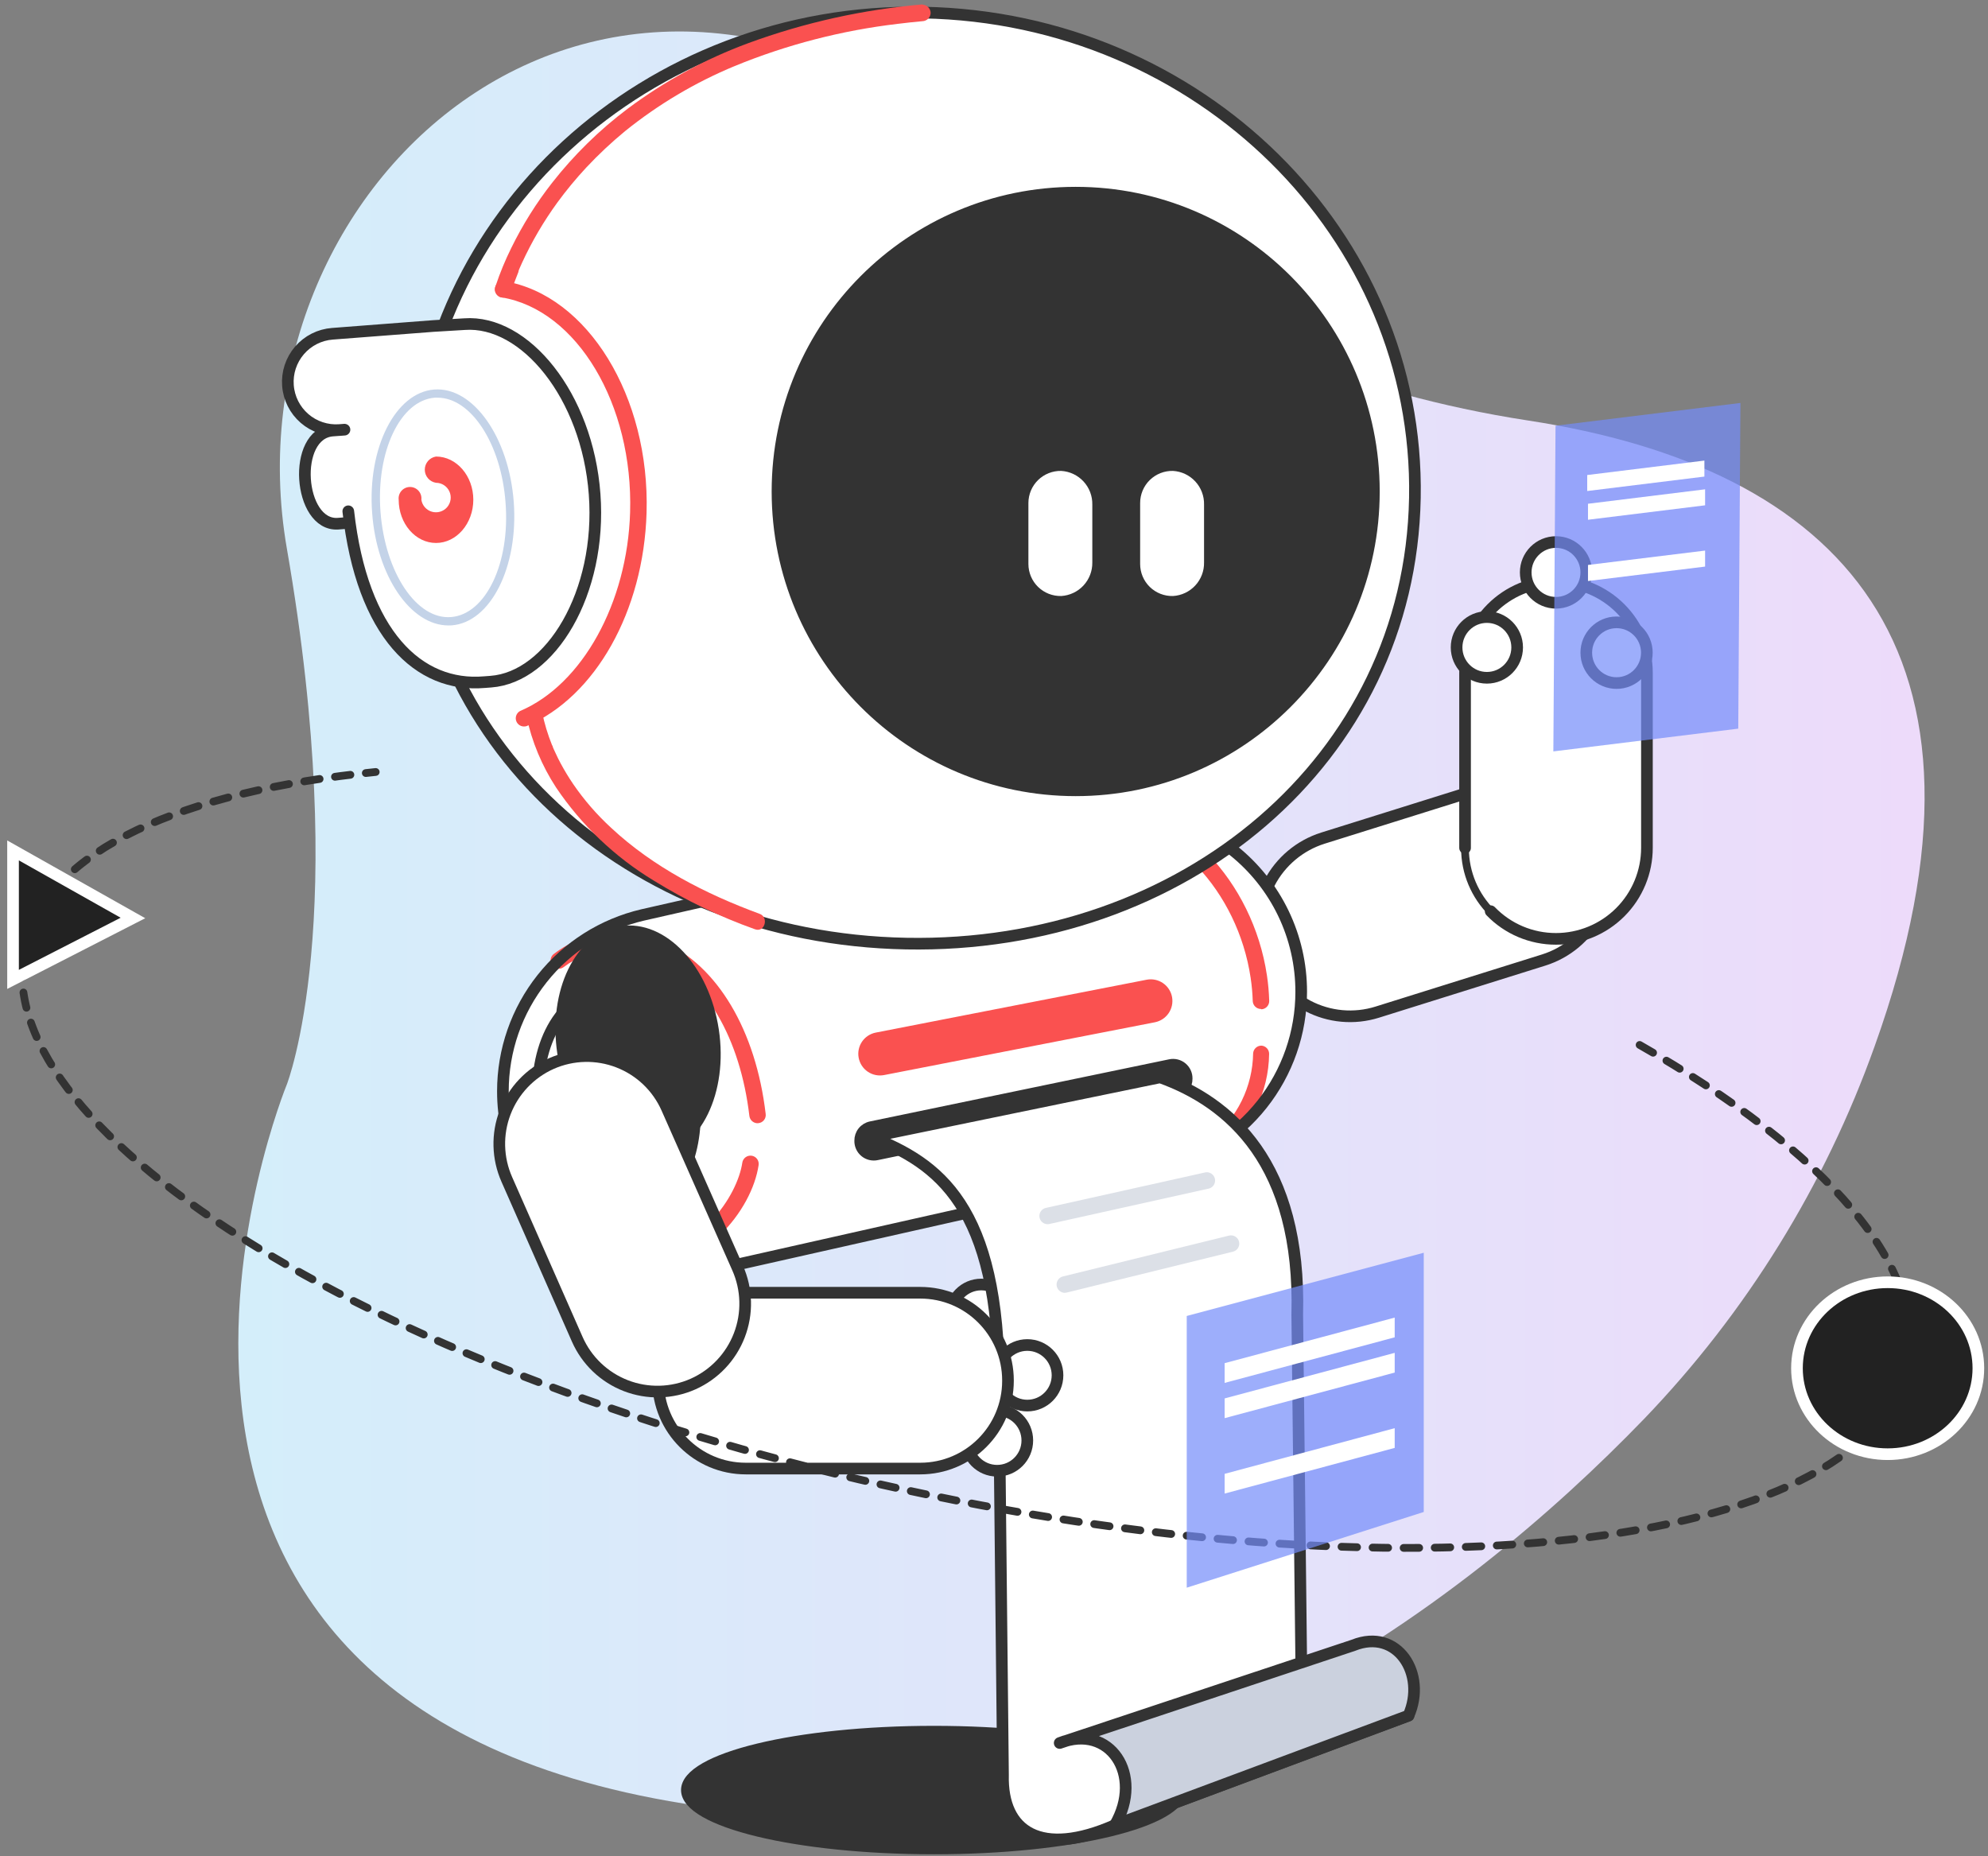 <svg width="256" height="239" viewBox="0 0 256 239" fill="none" xmlns="http://www.w3.org/2000/svg">
<rect x="0" y="0" width="256" height="239" fill="#808080" stroke="none"/>
<path d="M36.94 139.64C36.94 139.64 45.25 118.46 36.94 70.64C28.63 22.82 79.15 -21.95 129.68 21.99C129.68 21.99 150.79 47.1 196.84 54.16C236.41 60.23 259.93 83.1 241.4 134.73C235.008 152.651 224.885 169.012 211.7 182.73C188.83 206.41 144.57 241.25 88.11 232.26C4.32 218.86 36.94 139.64 36.94 139.64Z" fill="url(#bg)"/>
<path d="M120.259 238.28C137.965 238.28 152.319 234.801 152.319 230.51C152.319 226.219 137.965 222.74 120.259 222.74C102.553 222.74 88.199 226.219 88.199 230.51C88.199 234.801 102.553 238.28 120.259 238.28Z" fill="#333333" stroke="#333333" stroke-miterlimit="10"/>
<path d="M162.67 122.64C161.742 119.671 162.029 116.455 163.469 113.698C164.909 110.94 167.383 108.866 170.35 107.93L191.81 101.21C193.278 100.752 194.823 100.587 196.355 100.726C197.888 100.865 199.378 101.305 200.74 102.02C202.103 102.735 203.311 103.712 204.296 104.894C205.28 106.076 206.022 107.441 206.48 108.91C207.407 111.879 207.12 115.095 205.68 117.853C204.241 120.61 201.766 122.684 198.8 123.62L177.339 130.34C175.871 130.798 174.326 130.963 172.794 130.824C171.261 130.685 169.771 130.245 168.409 129.53C167.046 128.815 165.838 127.839 164.854 126.656C163.869 125.474 163.127 124.109 162.67 122.64Z" fill="white" stroke="#333333" stroke-width="1.5" stroke-miterlimit="10"/>
<path d="M212.069 86.63C212.069 80.163 206.827 74.92 200.359 74.92C193.892 74.92 188.649 80.163 188.649 86.63V109.21C188.649 115.677 193.892 120.92 200.359 120.92C206.827 120.92 212.069 115.677 212.069 109.21V86.63Z" fill="white" stroke="#333333" stroke-miterlimit="10"/>
<path d="M188.66 109.19V86.64C188.658 83.531 189.889 80.548 192.085 78.346C194.281 76.145 197.261 74.905 200.37 74.9C203.479 74.905 206.459 76.145 208.655 78.346C210.851 80.548 212.083 83.531 212.08 86.64V109.17C212.082 110.709 211.78 112.233 211.192 113.656C210.604 115.078 209.742 116.371 208.655 117.46C207.567 118.549 206.276 119.414 204.854 120.004C203.433 120.594 201.909 120.899 200.37 120.9C198.801 120.903 197.247 120.589 195.802 119.978C194.357 119.366 193.05 118.469 191.96 117.34" stroke="#333333" stroke-width="1.5" stroke-miterlimit="10" stroke-linecap="round"/>
<path d="M208.17 87.96C210.323 87.96 212.07 86.209 212.07 84.05C212.07 81.891 210.323 80.14 208.17 80.14C206.016 80.14 204.27 81.891 204.27 84.05C204.27 86.209 206.016 87.96 208.17 87.96Z" fill="white" stroke="#333333" stroke-width="1.5" stroke-miterlimit="10"/>
<path d="M200.37 77.62C202.524 77.62 204.27 75.87 204.27 73.71C204.27 71.551 202.524 69.8 200.37 69.8C198.216 69.8 196.47 71.551 196.47 73.71C196.47 75.87 198.216 77.62 200.37 77.62Z" fill="white" stroke="#333333" stroke-width="1.5" stroke-miterlimit="10"/>
<path d="M191.469 87.28C193.623 87.28 195.369 85.529 195.369 83.37C195.369 81.21 193.623 79.46 191.469 79.46C189.315 79.46 187.569 81.21 187.569 83.37C187.569 85.529 189.315 87.28 191.469 87.28Z" fill="white" stroke="#333333" stroke-width="1.5" stroke-miterlimit="10"/>
<path d="M126.36 173.21C128.508 173.21 130.25 171.464 130.25 169.31C130.25 167.156 128.508 165.41 126.36 165.41C124.211 165.41 122.47 167.156 122.47 169.31C122.47 171.464 124.211 173.21 126.36 173.21Z" fill="white" stroke="#333333" stroke-width="1.5" stroke-miterlimit="10"/>
<path d="M149.59 150.41L93.27 163.21C89.857 164.001 86.309 164.01 82.892 163.238C79.475 162.466 76.276 160.932 73.535 158.75C70.794 156.568 68.581 153.796 67.062 150.639C65.542 147.482 64.755 144.023 64.76 140.52C64.756 135.26 66.532 130.153 69.801 126.031C73.069 121.909 77.637 119.015 82.76 117.82L139.05 105.03C142.463 104.239 146.01 104.23 149.427 105.002C152.845 105.774 156.043 107.309 158.784 109.49C161.525 111.672 163.738 114.444 165.258 117.601C166.778 120.758 167.564 124.217 167.56 127.72C167.563 132.975 165.79 138.076 162.527 142.195C159.265 146.315 154.705 149.21 149.59 150.41Z" fill="white"/>
<path d="M81.169 163.84C80.888 163.84 80.619 163.728 80.42 163.53C80.221 163.331 80.109 163.061 80.109 162.78C80.109 162.499 80.221 162.229 80.42 162.031C80.619 161.832 80.888 161.72 81.169 161.72C90.119 161.72 94.979 153.9 95.589 149.72C95.63 149.442 95.781 149.191 96.007 149.023C96.233 148.855 96.516 148.784 96.794 148.825C97.073 148.866 97.324 149.016 97.492 149.242C97.659 149.468 97.731 149.752 97.689 150.03C96.84 155.81 90.619 163.84 81.169 163.84Z" fill="#FA5150"/>
<path d="M156.589 148.57C156.367 148.566 156.152 148.493 155.974 148.361C155.795 148.229 155.662 148.045 155.592 147.834C155.523 147.623 155.521 147.395 155.587 147.183C155.653 146.971 155.783 146.785 155.959 146.65C157.616 145.329 158.961 143.657 159.896 141.756C160.832 139.854 161.335 137.769 161.369 135.65C161.385 135.379 161.503 135.125 161.7 134.939C161.897 134.753 162.158 134.649 162.429 134.65C162.702 134.665 162.958 134.785 163.144 134.984C163.33 135.184 163.432 135.447 163.429 135.72C163.397 138.166 162.818 140.574 161.733 142.767C160.647 144.959 159.085 146.881 157.159 148.39C156.991 148.503 156.793 148.566 156.589 148.57Z" fill="#FA5150"/>
<path d="M97.499 144.64C97.249 144.625 97.011 144.523 96.829 144.352C96.646 144.18 96.529 143.949 96.499 143.7C95.319 133.7 90.849 126.01 84.499 123.19C82.581 122.32 80.464 121.985 78.371 122.219C76.278 122.453 74.288 123.248 72.609 124.52C72.496 124.609 72.366 124.675 72.227 124.712C72.088 124.749 71.943 124.758 71.8 124.737C71.658 124.716 71.521 124.667 71.398 124.592C71.275 124.516 71.169 124.417 71.086 124.299C71.003 124.181 70.945 124.048 70.915 123.907C70.886 123.766 70.885 123.621 70.913 123.479C70.942 123.338 70.999 123.204 71.08 123.086C71.162 122.967 71.267 122.867 71.389 122.79C73.364 121.289 75.71 120.353 78.176 120.082C80.642 119.81 83.135 120.214 85.389 121.25C92.389 124.37 97.329 132.67 98.599 143.45C98.617 143.589 98.608 143.73 98.57 143.865C98.533 144 98.469 144.126 98.383 144.236C98.296 144.346 98.188 144.437 98.066 144.505C97.943 144.573 97.808 144.615 97.669 144.63L97.499 144.64Z" fill="#FA5150"/>
<path d="M162.38 129.93C162.109 129.93 161.848 129.827 161.651 129.641C161.454 129.455 161.335 129.201 161.32 128.93C161.289 127.926 161.199 126.924 161.05 125.93C159.39 114.72 150.8 105.66 141.86 105.66H141.7C141.42 105.66 141.152 105.55 140.954 105.353C140.755 105.156 140.642 104.889 140.64 104.61C140.637 104.47 140.662 104.332 140.714 104.202C140.766 104.072 140.842 103.954 140.94 103.855C141.038 103.755 141.155 103.676 141.283 103.622C141.412 103.568 141.55 103.54 141.69 103.54H141.86C151.86 103.54 161.34 113.41 163.15 125.63C163.311 126.707 163.408 127.792 163.44 128.88C163.448 129.156 163.348 129.425 163.161 129.628C162.975 129.832 162.716 129.955 162.44 129.97L162.38 129.93Z" fill="#FA5150"/>
<path d="M150.65 136.9L112.12 144.9C111.661 144.994 111.25 145.245 110.958 145.61C110.666 145.976 110.511 146.432 110.52 146.9C110.513 147.202 110.575 147.502 110.701 147.776C110.826 148.051 111.013 148.294 111.245 148.486C111.478 148.679 111.752 148.816 112.045 148.888C112.339 148.959 112.645 148.964 112.94 148.9L151.47 140.9C151.927 140.804 152.336 140.552 152.626 140.187C152.916 139.822 153.07 139.366 153.06 138.9C153.066 138.599 153.005 138.3 152.88 138.027C152.755 137.753 152.569 137.511 152.338 137.318C152.106 137.126 151.834 136.989 151.542 136.916C151.25 136.844 150.945 136.838 150.65 136.9Z" fill="#333333" stroke="#333333" stroke-miterlimit="10"/>
<path d="M84.345 148.507C89.812 147.679 93.27 140.572 92.067 132.633C90.864 124.694 85.457 118.929 79.989 119.758C74.521 120.586 71.064 127.694 72.267 135.633C73.47 143.572 78.877 149.336 84.345 148.507Z" fill="#333333" stroke="#333333" stroke-width="1.001" stroke-miterlimit="10"/>
<path d="M89.49 143.46C89.49 150.16 86.28 155.69 81.49 156.4C76.02 157.21 70.64 151.4 69.49 143.5C68.34 135.6 71.8 128.5 77.26 127.66C81.71 127 86.1 130.71 88.26 136.39" stroke="#333333" stroke-width="1.5" stroke-linecap="round" stroke-linejoin="round"/>
<path d="M148.72 131.64L113.84 138.44C113.478 138.509 113.106 138.506 112.745 138.431C112.384 138.356 112.042 138.21 111.738 138.002C111.434 137.793 111.174 137.527 110.974 137.218C110.773 136.908 110.636 136.563 110.57 136.2C110.438 135.48 110.595 134.738 111.007 134.133C111.419 133.529 112.052 133.111 112.77 132.97L147.66 126.16C148.022 126.091 148.394 126.094 148.755 126.169C149.116 126.244 149.458 126.39 149.762 126.598C150.066 126.807 150.326 127.073 150.526 127.382C150.727 127.692 150.864 128.037 150.93 128.4C151.059 129.122 150.9 129.866 150.487 130.472C150.074 131.077 149.439 131.497 148.72 131.64Z" fill="#FA5150"/>
<g opacity="0.7">
<path d="M223.839 93.83L200.029 96.76L200.309 54.82L224.119 51.89L223.839 93.83Z" fill="#738CFA"/>
</g>
<path d="M219.48 61.37L204.39 63.23V61.17L219.48 59.31V61.37Z" fill="white"/>
<path d="M219.57 65.07L204.49 66.93V64.87L219.57 63.01V65.07Z" fill="white"/>
<path d="M219.57 72.96L204.49 74.82V72.75L219.57 70.9V72.96Z" fill="white"/>
<path d="M149.12 150.64L93.27 163.21C89.857 164.001 86.309 164.01 82.892 163.238C79.475 162.466 76.276 160.932 73.535 158.75C70.794 156.568 68.581 153.796 67.062 150.639C65.542 147.482 64.755 144.023 64.76 140.52C64.756 135.26 66.532 130.153 69.801 126.031C73.069 121.909 77.637 119.015 82.76 117.82L139.05 105.03C142.463 104.239 146.01 104.23 149.427 105.002C152.845 105.774 156.043 107.309 158.784 109.49C161.525 111.672 163.738 114.444 165.258 117.601C166.778 120.758 167.564 124.217 167.56 127.72C167.562 132.979 165.784 138.083 162.516 142.203C159.247 146.323 154.681 149.216 149.56 150.41" stroke="#333333" stroke-width="1.5" stroke-linecap="round" stroke-linejoin="round"/>
<path d="M149.39 138.73L112.13 146.4C120.7 149.79 128.71 155.14 128.63 178.56L129.16 228.56C128.97 235.96 134.11 239.2 143.58 235.02L181.38 220.93C169.52 225.35 167.25 219.48 167.58 215.5L167.05 169.31C167.58 149.79 158.33 141.94 149.39 138.73Z" fill="white"/>
<path d="M149.39 138.73L112.13 146.4C120.7 149.79 128.71 155.14 128.63 178.56L129.16 228.56C128.97 235.96 134.11 239.2 143.58 235.02L181.38 220.93C169.52 225.35 167.25 219.48 167.58 215.5L167.05 169.31C167.58 149.79 158.33 141.94 149.39 138.73Z" stroke="#333333" stroke-width="1.5" stroke-linecap="round" stroke-linejoin="round"/>
<path d="M181.38 220.92L143.58 235.01C147.35 228.5 142.87 221.91 136.46 224.45L174.27 211.87C179.95 209.58 183.75 215.58 181.38 220.92Z" fill="#CBD1DE" stroke="#333333" stroke-miterlimit="10"/>
<path d="M181.38 220.92L143.58 235.01C147.35 228.5 142.87 221.91 136.46 224.45L174.27 211.87C179.95 209.58 183.75 215.58 181.38 220.92Z" stroke="#333333" stroke-width="1.5" stroke-linecap="round" stroke-linejoin="round"/>
<path d="M134.93 157.64C134.664 157.647 134.405 157.554 134.205 157.379C134.005 157.204 133.878 156.96 133.849 156.696C133.82 156.432 133.892 156.166 134.049 155.952C134.207 155.738 134.439 155.591 134.7 155.54L155.27 150.96C155.534 150.928 155.8 150.995 156.018 151.148C156.235 151.302 156.387 151.531 156.445 151.791C156.502 152.051 156.461 152.323 156.329 152.554C156.196 152.785 155.983 152.958 155.73 153.04L135.16 157.61C135.085 157.631 135.007 157.641 134.93 157.64Z" fill="#DCE0E7"/>
<path d="M137.09 166.48C136.835 166.471 136.591 166.371 136.403 166.198C136.215 166.025 136.095 165.791 136.065 165.537C136.035 165.284 136.096 165.028 136.239 164.815C136.381 164.603 136.594 164.449 136.84 164.38L158.27 159.11C158.545 159.044 158.834 159.089 159.075 159.236C159.316 159.384 159.489 159.621 159.555 159.895C159.621 160.17 159.576 160.459 159.429 160.7C159.282 160.941 159.045 161.114 158.77 161.18L137.35 166.45C137.265 166.47 137.178 166.48 137.09 166.48Z" fill="#DCE0E7"/>
<path d="M132.289 181C134.438 181 136.179 179.254 136.179 177.1C136.179 174.946 134.438 173.2 132.289 173.2C130.141 173.2 128.399 174.946 128.399 177.1C128.399 179.254 130.141 181 132.289 181Z" fill="white" stroke="#333333" stroke-width="1.5" stroke-miterlimit="10"/>
<path d="M128.4 189.39C130.548 189.39 132.29 187.644 132.29 185.49C132.29 183.336 130.548 181.59 128.4 181.59C126.251 181.59 124.51 183.336 124.51 185.49C124.51 187.644 126.251 189.39 128.4 189.39Z" fill="white" stroke="#333333" stroke-width="1.5" stroke-miterlimit="10"/>
<path d="M182.199 64.12C181.569 97.97 152.289 122.18 116.699 121.51C81.109 120.84 52.699 95.56 53.309 61.71C53.919 27.86 83.309 0.95 118.899 1.62C154.489 2.29 182.829 30.26 182.199 64.12Z" fill="white" stroke="#333333" stroke-width="1.5" stroke-miterlimit="10"/>
<path d="M138.519 102.02C159.865 102.02 177.169 84.68 177.169 63.29C177.169 41.9 159.865 24.56 138.519 24.56C117.173 24.56 99.869 41.9 99.869 63.29C99.869 84.68 117.173 102.02 138.519 102.02Z" fill="#333333" stroke="#333333" stroke-miterlimit="10"/>
<path d="M138.519 102.02C159.865 102.02 177.169 84.68 177.169 63.29C177.169 41.9 159.865 24.56 138.519 24.56C117.173 24.56 99.869 41.9 99.869 63.29C99.869 84.68 117.173 102.02 138.519 102.02Z" fill="#333333"/>
<path d="M118.899 0.56C111.193 1.213 103.609 2.894 96.349 5.56C90.801 7.61 85.578 10.45 80.839 13.99C77.185 16.736 73.907 19.951 71.089 23.55C69.052 26.153 67.293 28.962 65.839 31.93C65.062 33.495 64.394 35.112 63.839 36.77L63.769 36.98C63.731 37.115 63.72 37.255 63.737 37.394C63.754 37.533 63.798 37.667 63.867 37.789C63.935 37.911 64.028 38.018 64.138 38.104C64.248 38.19 64.374 38.253 64.509 38.29C64.78 38.358 65.066 38.319 65.308 38.182C65.55 38.044 65.73 37.817 65.809 37.55C65.979 37.1 66.129 36.65 66.299 36.2C66.469 35.75 66.589 35.43 66.749 35.04C66.749 34.92 66.929 34.63 66.749 34.93L66.899 34.57L67.229 33.83C68.487 31.1 70.011 28.501 71.779 26.07C72.93 24.498 74.172 22.995 75.499 21.57C77.063 19.901 78.733 18.334 80.499 16.88C84.783 13.429 89.538 10.607 94.619 8.5C101.34 5.744 108.405 3.917 115.619 3.07C116.619 2.94 117.719 2.83 118.779 2.73C119.058 2.722 119.323 2.608 119.52 2.411C119.718 2.214 119.832 1.949 119.839 1.67C119.837 1.39 119.724 1.122 119.526 0.923C119.328 0.725 119.06 0.613 118.779 0.61L118.899 0.56Z" fill="#FA5150"/>
<path d="M67.41 93.55C67.178 93.536 66.958 93.446 66.782 93.294C66.607 93.142 66.486 92.937 66.438 92.71C66.391 92.483 66.419 92.246 66.519 92.037C66.618 91.827 66.784 91.656 66.99 91.55C74.99 88.14 80.79 77.62 81.14 65.98C81.56 52.07 74.3 39.92 64.62 38.3C64.482 38.278 64.349 38.229 64.23 38.156C64.111 38.083 64.008 37.987 63.926 37.873C63.844 37.76 63.785 37.631 63.754 37.495C63.722 37.359 63.717 37.218 63.74 37.08C63.762 36.942 63.811 36.81 63.884 36.691C63.958 36.573 64.054 36.47 64.167 36.389C64.281 36.308 64.409 36.251 64.546 36.22C64.682 36.189 64.822 36.186 64.96 36.21C75.67 37.99 83.71 51.09 83.26 66.04C82.88 78.69 76.68 89.72 67.82 93.5C67.688 93.545 67.549 93.562 67.41 93.55Z" fill="#FA5150"/>
<path d="M44.85 65.84C46.63 81.67 53.92 88.58 62.4 87.84L63.2 87.78C70.91 87.21 77.51 76.36 76.57 63.64C75.63 50.92 67.57 41.17 59.81 41.74L55.81 41.98L42.81 42.98C41.996 43.041 41.203 43.261 40.474 43.629C39.746 43.997 39.097 44.504 38.565 45.123C38.033 45.741 37.628 46.459 37.373 47.234C37.118 48.009 37.019 48.827 37.08 49.64C37.2 51.281 37.967 52.808 39.212 53.884C40.457 54.96 42.078 55.498 43.72 55.38L44.36 55.33L42.86 55.44C37.54 55.83 38.42 67.74 43.5 67.44L44.5 67.36" fill="white"/>
<path d="M44.85 65.84C46.63 81.67 53.92 88.58 62.4 87.84L63.2 87.78C70.91 87.21 77.51 76.36 76.57 63.64C75.63 50.92 67.57 41.17 59.81 41.74L55.81 41.98L42.81 42.98C41.996 43.041 41.203 43.261 40.474 43.629C39.746 43.997 39.097 44.504 38.565 45.123C38.033 45.741 37.628 46.459 37.373 47.234C37.118 48.009 37.019 48.827 37.08 49.64C37.2 51.281 37.967 52.808 39.212 53.884C40.457 54.96 42.078 55.498 43.72 55.38L44.36 55.33L42.86 55.44C37.54 55.83 38.42 67.74 43.5 67.44L44.5 67.36" stroke="#333333" stroke-miterlimit="10"/>
<path d="M57.74 80.54C52.87 80.54 48.51 74.17 47.92 66.03C47.3 57.65 50.92 50.54 55.92 50.16C60.92 49.78 65.54 56.3 66.16 64.67C66.77 73.04 63.16 80.15 58.16 80.53L57.74 80.54ZM56.35 51.21H56C51.55 51.54 48.4 58.15 49 65.94C49.6 73.73 53.64 79.83 58.1 79.46C62.56 79.09 65.71 72.52 65.1 64.74C64.55 57.16 60.66 51.21 56.35 51.21Z" fill="#C4D3E8"/>
<path d="M44.85 65.84C46.63 81.67 53.92 88.58 62.4 87.84L63.2 87.78C70.91 87.21 77.51 76.36 76.57 63.64C75.63 50.92 67.57 41.17 59.81 41.74L55.81 41.98L42.81 42.98C41.996 43.041 41.203 43.261 40.474 43.629C39.746 43.997 39.097 44.504 38.565 45.123C38.033 45.741 37.628 46.459 37.373 47.234C37.118 48.009 37.019 48.827 37.08 49.64C37.2 51.281 37.967 52.808 39.212 53.884C40.457 54.96 42.078 55.498 43.72 55.38L44.36 55.33L42.86 55.44C37.54 55.83 38.42 67.74 43.5 67.44L44.5 67.36" stroke="#333333" stroke-width="1.5" stroke-linecap="round" stroke-linejoin="round"/>
<path d="M151.049 60.64C152.147 60.704 153.176 61.191 153.922 61.999C154.668 62.806 155.072 63.871 155.049 64.97V72.43C155.069 73.527 154.664 74.59 153.918 75.395C153.173 76.2 152.145 76.686 151.049 76.75C150.498 76.765 149.95 76.669 149.437 76.468C148.923 76.267 148.455 75.965 148.061 75.579C147.667 75.194 147.353 74.734 147.14 74.226C146.927 73.717 146.818 73.171 146.819 72.62V64.78C146.818 64.228 146.927 63.682 147.14 63.173C147.353 62.664 147.666 62.203 148.061 61.817C148.455 61.431 148.922 61.128 149.436 60.926C149.949 60.724 150.498 60.627 151.049 60.64Z" fill="white"/>
<path d="M136.66 60.64C137.756 60.707 138.784 61.195 139.53 62.001C140.275 62.808 140.68 63.872 140.66 64.97V72.43C140.677 73.526 140.271 74.588 139.526 75.392C138.781 76.197 137.754 76.683 136.66 76.75C136.109 76.763 135.561 76.666 135.048 76.465C134.536 76.263 134.069 75.961 133.674 75.576C133.28 75.192 132.967 74.732 132.753 74.224C132.54 73.716 132.43 73.171 132.43 72.62V64.78C132.43 64.229 132.54 63.683 132.753 63.175C132.967 62.666 133.28 62.206 133.674 61.82C134.068 61.435 134.535 61.132 135.048 60.929C135.56 60.726 136.108 60.628 136.66 60.64Z" fill="white"/>
<path d="M67.789 92.23C68.485 95.5 69.78 98.612 71.609 101.41C74.888 106.278 79.188 110.372 84.209 113.41C88.31 115.946 92.668 118.041 97.209 119.66C98.499 120.14 99.049 118.08 97.779 117.66C90.879 115.12 84.119 111.66 78.709 106.61C76.862 104.917 75.215 103.018 73.799 100.95C73.217 100.092 72.68 99.204 72.189 98.29C71.969 97.88 71.76 97.46 71.57 97.04L71.299 96.46L71.179 96.17C71.179 96.17 71.179 96.04 71.099 95.98C70.534 94.587 70.098 93.144 69.799 91.67C69.529 90.33 67.479 90.9 67.799 92.23H67.789Z" fill="#FA5150"/>
<path d="M118.5 166.47H96.04C89.799 166.47 84.74 171.529 84.74 177.77V177.81C84.74 184.051 89.799 189.11 96.04 189.11H118.5C124.741 189.11 129.8 184.051 129.8 177.81V177.77C129.8 171.529 124.741 166.47 118.5 166.47Z" fill="white" stroke="#333333" stroke-width="1.5" stroke-miterlimit="10"/>
<path d="M85.879 142.71L94.989 163.29C96.205 166.034 96.283 169.148 95.204 171.949C94.126 174.75 91.981 177.009 89.239 178.23C87.883 178.831 86.421 179.159 84.938 179.194C83.455 179.23 81.979 178.973 80.596 178.438C79.212 177.903 77.947 177.101 76.874 176.077C75.8 175.053 74.939 173.827 74.339 172.47L65.269 151.89C64.051 149.146 63.972 146.031 65.05 143.229C66.129 140.428 68.276 138.169 71.019 136.95C73.754 135.746 76.855 135.677 79.641 136.757C82.427 137.837 84.67 139.978 85.879 142.71Z" fill="white" stroke="#333333" stroke-width="1.5" stroke-miterlimit="10"/>
<path d="M211.14 134.56C235.14 148.21 248.72 163.47 245.48 176.34C239.59 199.71 180.61 206.34 113.74 191.23C46.87 176.12 -2.57 144.88 3.32 121.51C6.32 109.51 23.42 101.9 48.38 99.41" stroke="#333333" stroke-miterlimit="10" stroke-linecap="round" stroke-dasharray="2 2"/>
<path d="M243.079 187.26C249.53 187.26 254.76 182.304 254.76 176.19C254.76 170.076 249.53 165.12 243.079 165.12C236.629 165.12 231.399 170.076 231.399 176.19C231.399 182.304 236.629 187.26 243.079 187.26Z" fill="#222222" stroke="white" stroke-width="1.5" stroke-miterlimit="10"/>
<path d="M1.68 109.51V126.12L17.12 118.21L1.68 109.51Z" fill="#222222" stroke="white" stroke-width="1.5" stroke-miterlimit="10"/>
<g opacity="0.7">
<path d="M183.339 194.7L152.819 204.45V169.46L183.339 161.32V194.7Z" fill="#738CFA"/>
</g>
<path d="M179.599 172.21L157.699 178.08V175.54L179.599 169.67V172.21Z" fill="white"/>
<path d="M179.599 176.75L157.699 182.62V180.08L179.599 174.21V176.75Z" fill="white"/>
<path d="M179.599 186.45L157.699 192.33V189.79L179.599 183.91V186.45Z" fill="white"/>
<path d="M56.15 69.92C53.5 69.92 51.34 67.42 51.34 64.35C51.316 64.144 51.336 63.935 51.398 63.737C51.46 63.539 51.564 63.357 51.702 63.202C51.84 63.047 52.009 62.923 52.198 62.838C52.388 62.753 52.593 62.709 52.8 62.709C53.008 62.709 53.213 62.753 53.402 62.838C53.591 62.923 53.761 63.047 53.898 63.202C54.036 63.357 54.14 63.539 54.202 63.737C54.265 63.935 54.284 64.144 54.26 64.35C54.314 64.709 54.469 65.046 54.708 65.32C54.947 65.593 55.26 65.793 55.608 65.894C55.957 65.996 56.328 65.995 56.677 65.892C57.025 65.79 57.337 65.589 57.575 65.315C57.813 65.04 57.967 64.703 58.02 64.343C58.072 63.984 58.02 63.617 57.87 63.286C57.72 62.955 57.478 62.674 57.173 62.476C56.869 62.278 56.514 62.172 56.15 62.17C55.747 62.108 55.379 61.903 55.113 61.593C54.847 61.283 54.701 60.888 54.701 60.48C54.701 60.072 54.847 59.677 55.113 59.367C55.379 59.057 55.747 58.852 56.15 58.79C58.79 58.79 60.95 61.29 60.95 64.35C60.95 67.41 58.79 69.92 56.15 69.92Z" fill="#FA5150"/>
<defs>
<linearGradient id="bg" x1="30.69" y1="118.81" x2="247.84" y2="118.81" gradientUnits="userSpaceOnUse">
<stop stop-color="#D4EEFA"/>
<stop offset="1" stop-color="#EDDBFA"/>
</linearGradient>
</defs>
</svg>
